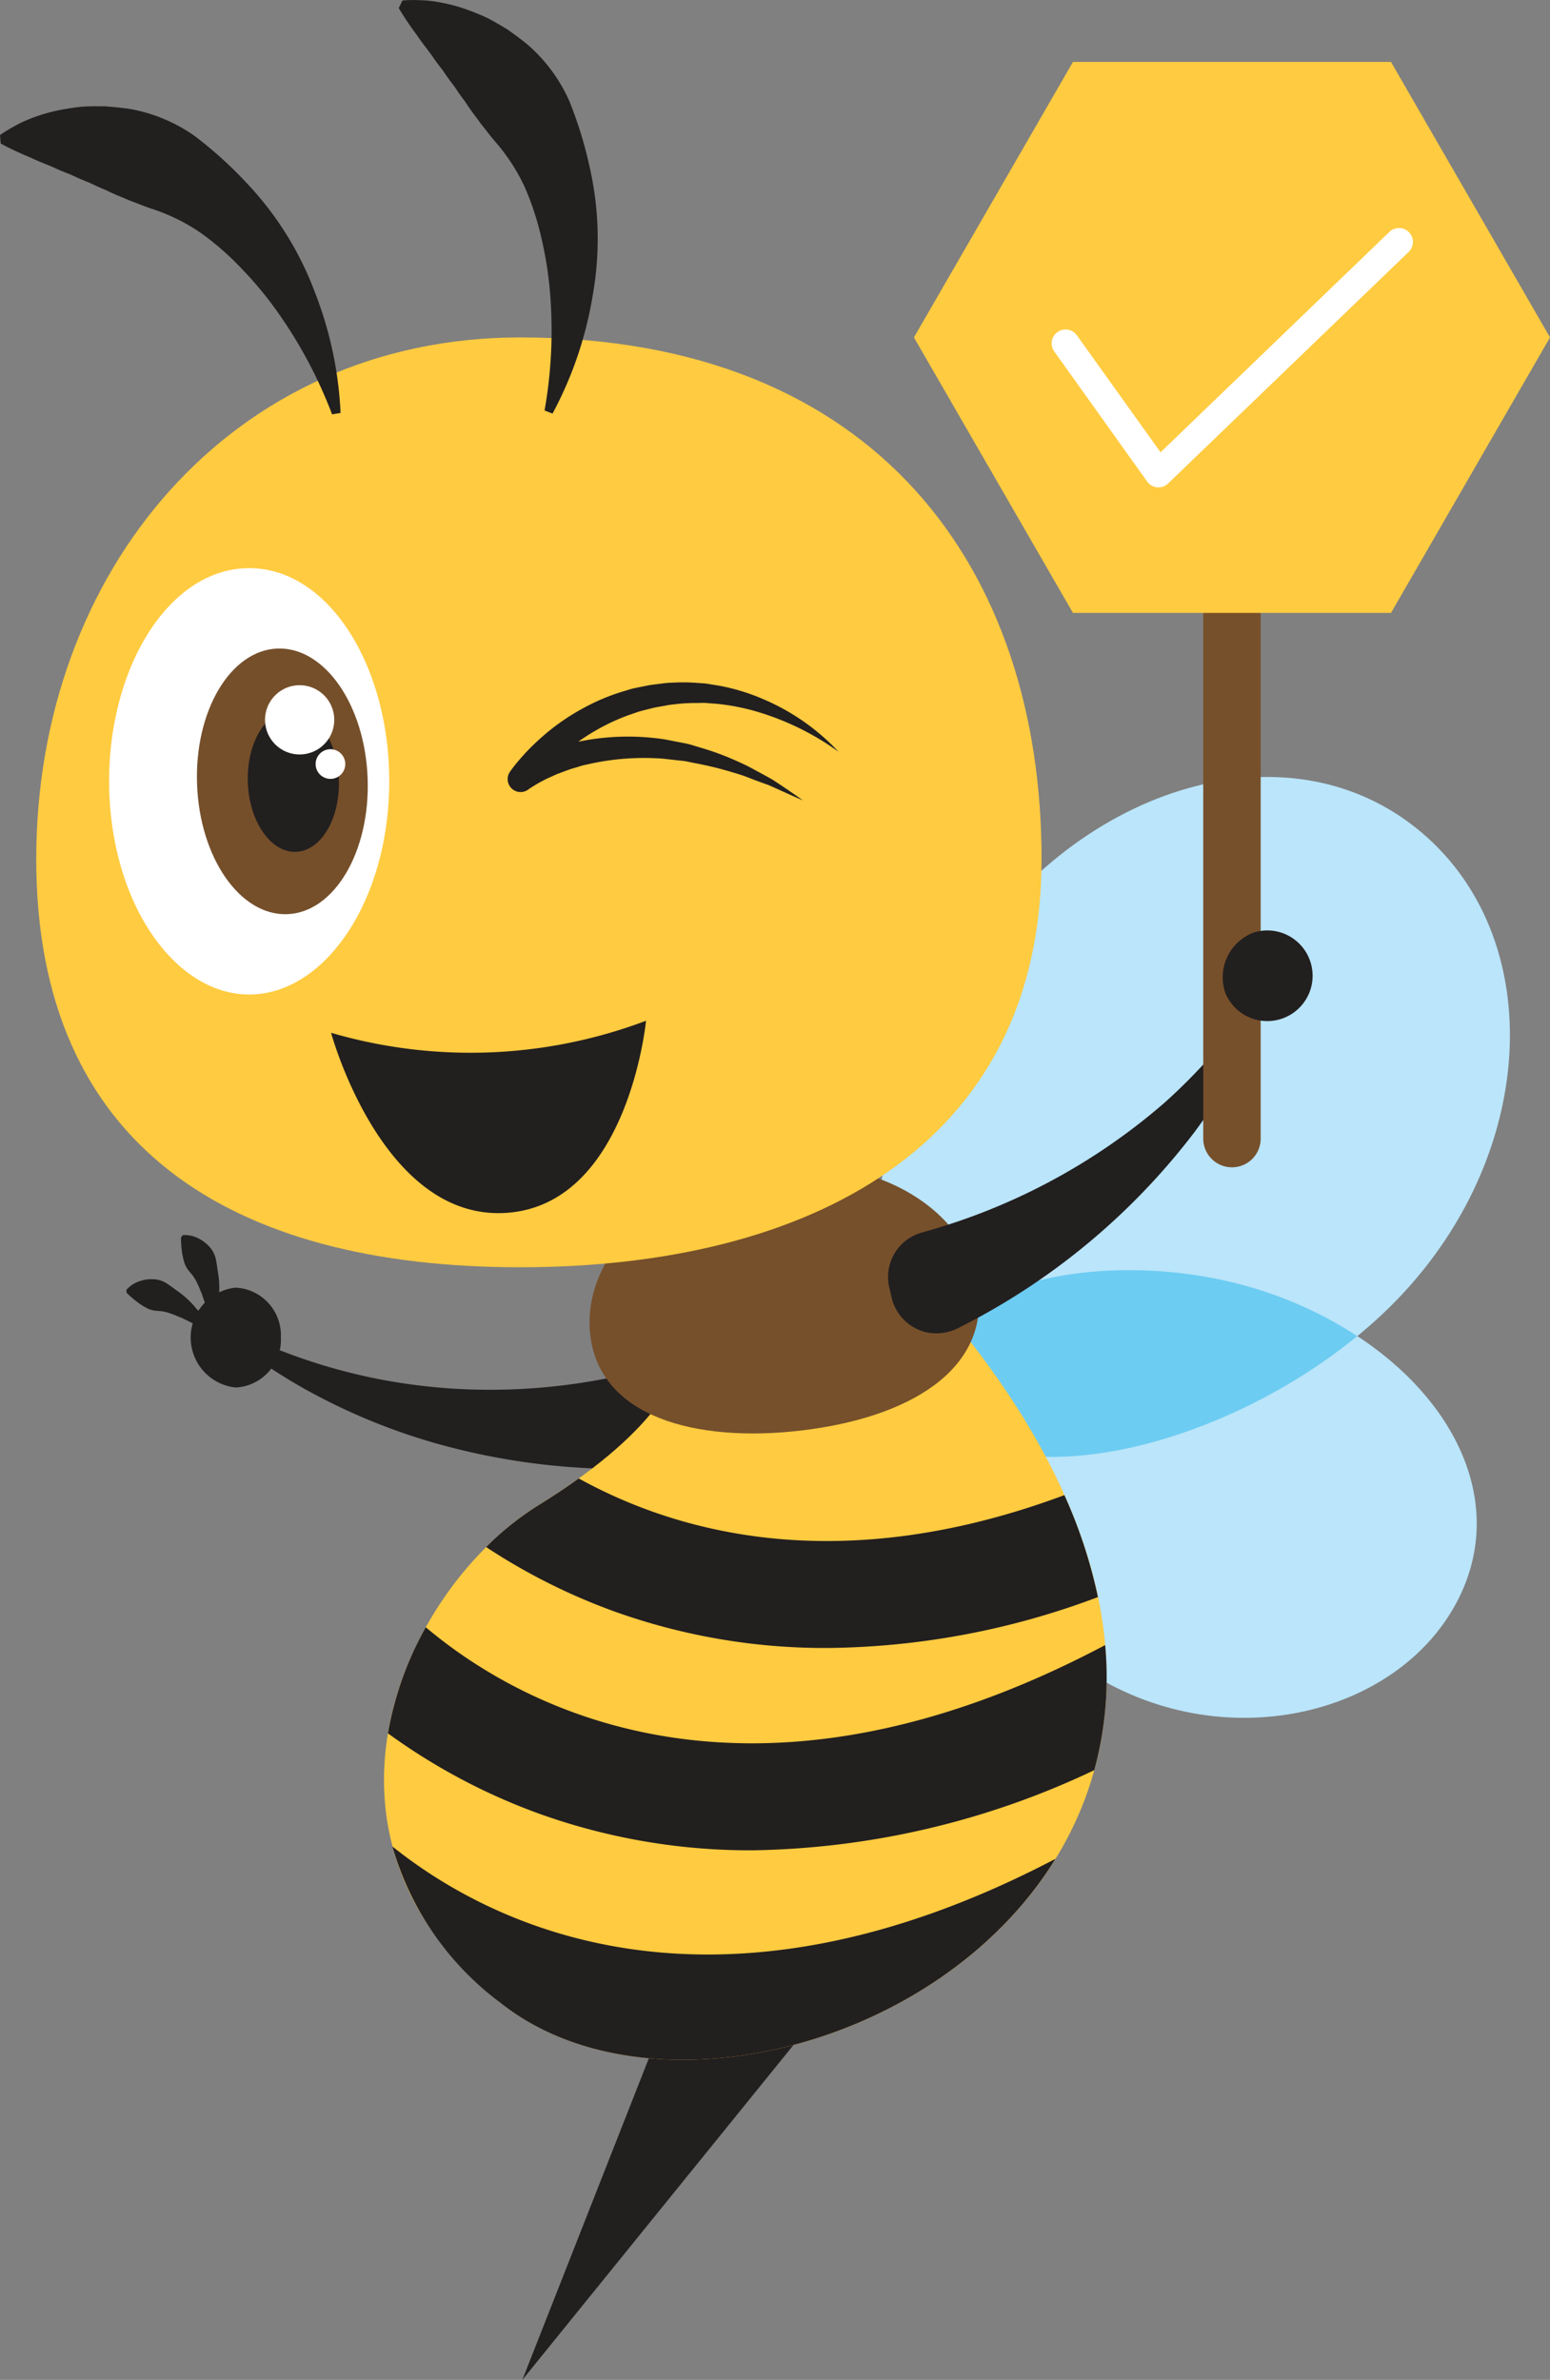 <svg xmlns="http://www.w3.org/2000/svg" width="65.566" height="100.652"><rect width="100%" height="100%" fill="#808080" stroke="none"/><defs><clipPath id="a"><path fill="none" d="M0 0h65.566v100.652H0z"/></clipPath></defs><g clip-path="url(#a)"><path d="M58.17 55.861c-5.581 5.022-14.581 7.57-18.542 4.276s-3.081-12.614.85-19.012c4.83-7.863 13.929-10.688 19.595-5.968s4.959 14.527-1.9 20.7" fill="#bae5fa"/><path d="M45.565 70.387c-4.7-3.328-8.128-9.635-6.331-13.152s8.917-4.439 14.369-2.574c6.7 2.286 10.643 7.962 8.07 13s-10.327 6.818-16.105 2.729" fill="#bae5fa"/><path d="M57.416 56.508A16.9 16.9 0 0053.6 54.66c-5.45-1.861-12.569-.941-14.367 2.575a4.693 4.693 0 00-.481 1.977 5.544 5.544 0 00.874.925c3.783 3.149 12.18.958 17.787-3.63" fill="#6dccf2"/><path d="M30.857 61.716c-.065.017-.1.024-.139.032l-.115.023-.214.039a17.9 17.9 0 01-1.219.166c-.532.056-1.059.1-1.584.12a28.826 28.826 0 01-9.187-1.064 25.995 25.995 0 01-5.569-2.322 26.072 26.072 0 01-4.764-3.478 24.173 24.173 0 007.986 3.1 24.866 24.866 0 002.778.374 25.394 25.394 0 005.509-.186 24.593 24.593 0 002.664-.527c.435-.109.863-.236 1.281-.368a15.135 15.135 0 00.904-.323l.136-.056c.024-.009.043-.018.061-.027s.042-.018.035-.019zm-2.455 22.907l-6.307 16.029 12.839-15.854z" fill="#221f1f"/><path d="M28.637 57.801s-.266 2.4-5.861 5.861-10.594 13.89-1.598 21.046c10.39 8.258 37.829-5.595 19.447-28.505z" fill="#ffcb40"/><path d="M41.386 54.54c.405 3.416-2.941 5.42-7.473 5.958s-8.536-.6-8.941-4.011 2.94-6.62 7.472-7.158 8.536 1.794 8.942 5.211" fill="#76502b"/><path d="M44.058 36.334c0 12.185-9.879 17.262-22.063 17.262S1.533 48.519 1.533 36.334s8.278-22.063 20.463-22.063c15.167 0 22.063 9.879 22.063 22.063" fill="#ffcb40"/><path d="M16.45 33.69c-.224 4.765-2.863 8.371-5.909 8.371s-5.686-3.606-5.91-8.371c-.242-5.157 2.4-9.661 5.91-9.661s6.151 4.5 5.909 9.661" fill="#fff"/><path d="M14.006 43.68a21.038 21.038 0 0013.321-.509s-.753 7.837-5.965 8.128-7.357-7.618-7.357-7.618m9.03-26.319a19.388 19.388 0 00.236-4.933 15.664 15.664 0 00-.367-2.347 11.81 11.81 0 00-.709-2.172 8.078 8.078 0 00-1.189-1.852c-.241-.27-.445-.556-.67-.829-.2-.288-.427-.561-.62-.868-.1-.148-.216-.292-.32-.445l-.156-.233-.17-.224q-.17-.227-.333-.474c-.121-.152-.24-.31-.358-.474-.226-.341-.495-.651-.739-1.019a13.205 13.205 0 01-.773-1.15l.158-.322a5.769 5.769 0 01.737-.012 5.089 5.089 0 01.719.069 7.358 7.358 0 011.379.368c.223.085.447.173.665.273s.425.224.633.345c.105.06.209.123.312.186l.295.212c.2.145.391.291.578.448a6.814 6.814 0 011.735 2.353 17.085 17.085 0 01.857 2.771 13.669 13.669 0 01.133 5.483 16.024 16.024 0 01-1.695 4.976zm-8.988.161a19.393 19.393 0 00-2.326-4.356A15.683 15.683 0 0010.2 11.34a11.825 11.825 0 00-1.722-1.5 8.119 8.119 0 00-1.97-.981c-.346-.108-.667-.249-1-.368-.321-.143-.655-.263-.978-.428-.166-.073-.335-.14-.5-.219l-.253-.119-.261-.106q-.262-.108-.528-.236a11.75 11.75 0 01-.55-.223c-.369-.177-.758-.306-1.157-.5a13.336 13.336 0 01-1.252-.589L0 5.714a5.8 5.8 0 01.624-.384 5.141 5.141 0 01.652-.308 7.291 7.291 0 011.373-.392c.234-.041.472-.08.71-.107s.479-.026.721-.028h.363l.362.031c.241.025.484.049.726.088a6.825 6.825 0 012.696 1.132 17.126 17.126 0 012.155 1.94 13.653 13.653 0 012.924 4.639 16 16 0 011.1 5.141zm10.437 45.003c-.505.364-1.071.743-1.707 1.136a12.476 12.476 0 00-2.213 1.768 25.809 25.809 0 005.446 2.731 26.4 26.4 0 008.987 1.537 33.187 33.187 0 0011.447-2.153 21.174 21.174 0 00-1.42-4.312c-9.425 3.511-16.308 1.632-20.546-.707" fill="#221f1f"/><path d="M46.749 69.575c-15.309 8.105-25 2.4-28.738-.754a14.066 14.066 0 00-1.6 4.487 25.82 25.82 0 006.425 3.409 26.4 26.4 0 008.989 1.538 34.81 34.81 0 0014.464-3.391 14.892 14.892 0 00.46-5.288m-2.103 9.04c-14.653 7.676-24.1 2.641-28.046-.523a12.538 12.538 0 004.575 6.615c6.207 4.933 18.5 1.975 23.471-6.092M11.881 56.57a2.019 2.019 0 01-1.908 2.112 2.123 2.123 0 010-4.224 2.018 2.018 0 011.908 2.112" fill="#221f1f"/><path d="M7.739 52.235a1.277 1.277 0 01.649.137 1.618 1.618 0 01.477.363 1.121 1.121 0 01.264.514c.019.1.037.193.051.289s.026.191.042.284a3.847 3.847 0 01.026 1.109 4.512 4.512 0 01-.1.532c-.043.173-.107.341-.165.505l-.124-.014c-.039-.17-.065-.336-.1-.5s-.073-.32-.135-.472l-.073-.227-.092-.217a1.766 1.766 0 00-.091-.212c-.034-.068-.061-.138-.1-.2s-.078-.129-.123-.19L8 53.762a1.035 1.035 0 01-.205-.374 3.02 3.02 0 01-.1-.462 4.116 4.116 0 01-.039-.593zm-2.39 2.315a1.274 1.274 0 01.555-.365 1.616 1.616 0 01.593-.083 1.113 1.113 0 01.551.174q.123.081.241.166c.077.061.155.116.232.17a3.835 3.835 0 01.807.762 4.473 4.473 0 01.309.443c.093.153.167.316.243.472l-.1.079c-.148-.093-.285-.19-.427-.277s-.279-.173-.43-.237l-.213-.107-.219-.088a1.8 1.8 0 00-.214-.084c-.073-.024-.142-.053-.216-.072s-.147-.036-.222-.047l-.226-.019a1.024 1.024 0 01-.41-.118 3.024 3.024 0 01-.4-.256 4.136 4.136 0 01-.45-.39zm32.37.336a1.953 1.953 0 001.48 1.462 2.027 2.027 0 001.34-.184A28.733 28.733 0 0050.55 47.85a26.939 26.939 0 001.648-2.514 26.107 26.107 0 002.314-5.426 24.184 24.184 0 01-5.277 6.749 26.248 26.248 0 01-10.232 5.466 1.95 1.95 0 00-1.386 2.324zm-2.221-23.073a11.424 11.424 0 00-3.353-1.677 9.162 9.162 0 00-1.8-.367l-.454-.036c-.15-.014-.3 0-.453 0a6.972 6.972 0 00-.9.053 3.827 3.827 0 00-.445.068c-.148.027-.3.049-.444.081l-.429.108c-.072.02-.145.037-.217.059l-.212.074a8.587 8.587 0 00-1.631.742 9.319 9.319 0 00-1.457 1.049c-.226.2-.44.408-.648.622-.1.11-.2.218-.3.331s-.192.234-.261.33l-.787-.744c.078-.058.135-.092.2-.135s.125-.076.187-.113c.125-.075.251-.139.378-.2s.254-.124.384-.177.256-.116.39-.159a7.243 7.243 0 01.8-.252c.135-.035.269-.073.4-.1l.409-.075a10.362 10.362 0 013.286-.021l.8.156a3.016 3.016 0 01.393.1l.39.117a11.508 11.508 0 011.509.57 7.355 7.355 0 01.717.358c.236.125.469.253.7.382.448.287.885.59 1.316.893-.489-.208-.965-.431-1.442-.642a35.77 35.77 0 01-.736-.27 6.755 6.755 0 00-.736-.254 14.41 14.41 0 00-1.5-.378l-.376-.075a2.58 2.58 0 00-.378-.06l-.758-.085a10.718 10.718 0 00-3 .2l-.364.08c-.119.033-.237.072-.355.107-.24.065-.469.159-.7.245-.116.039-.224.1-.337.146a3.554 3.554 0 00-.329.161 4.336 4.336 0 00-.315.176c-.05.031-.1.06-.15.092s-.1.065-.128.086l-.01.008a.547.547 0 01-.777-.752c.116-.163.214-.288.326-.421s.223-.256.336-.381a9.821 9.821 0 01.729-.7 9.279 9.279 0 011.649-1.151 8.827 8.827 0 011.858-.775l.241-.073c.081-.021.164-.036.246-.054l.493-.1c.165-.026.332-.043.5-.065a3.951 3.951 0 01.5-.044 7.841 7.841 0 011 .008c.167.016.334.017.5.045l.493.08a8.745 8.745 0 011.887.586 9.349 9.349 0 013.151 2.219" fill="#221f1f"/><path d="M15.551 32.912c.115 3.1-1.406 5.678-3.4 5.751s-3.7-2.38-3.815-5.483 1.406-5.677 3.4-5.751 3.7 2.381 3.815 5.483" fill="#754f2a"/><path d="M14.334 32.957c.062 1.656-.75 3.032-1.814 3.071s-1.975-1.272-2.037-2.927.75-3.033 1.814-3.072 1.975 1.272 2.037 2.928" fill="#221f1f"/><path d="M14.138 30.39a1.464 1.464 0 11-1.517-1.409 1.464 1.464 0 011.517 1.409" fill="#fff"/><path d="M14.605 32.29a.627.627 0 10-.6.65.626.626 0 00.6-.65" fill="#fff"/><path d="M52.113 49.369a1.215 1.215 0 01-1.215-1.215V22.001a1.215 1.215 0 112.43 0v26.153a1.215 1.215 0 01-1.215 1.215" fill="#76502b"/><path d="M51.837 42.004a1.917 1.917 0 101.217-2.572 2.019 2.019 0 00-1.217 2.572" fill="#221f1f"/><path d="M58.84 2.62H45.387L38.66 14.271l6.727 11.651H58.84l6.726-11.651z" fill="#ffcb40"/><path d="M49.005 20.611h-.054a.588.588 0 01-.424-.243l-3.941-5.517a.588.588 0 01.956-.684l3.55 4.962 9.667-9.308a.588.588 0 11.815.847l-10.161 9.779a.585.585 0 01-.407.165" fill="#fff"/></g></svg>